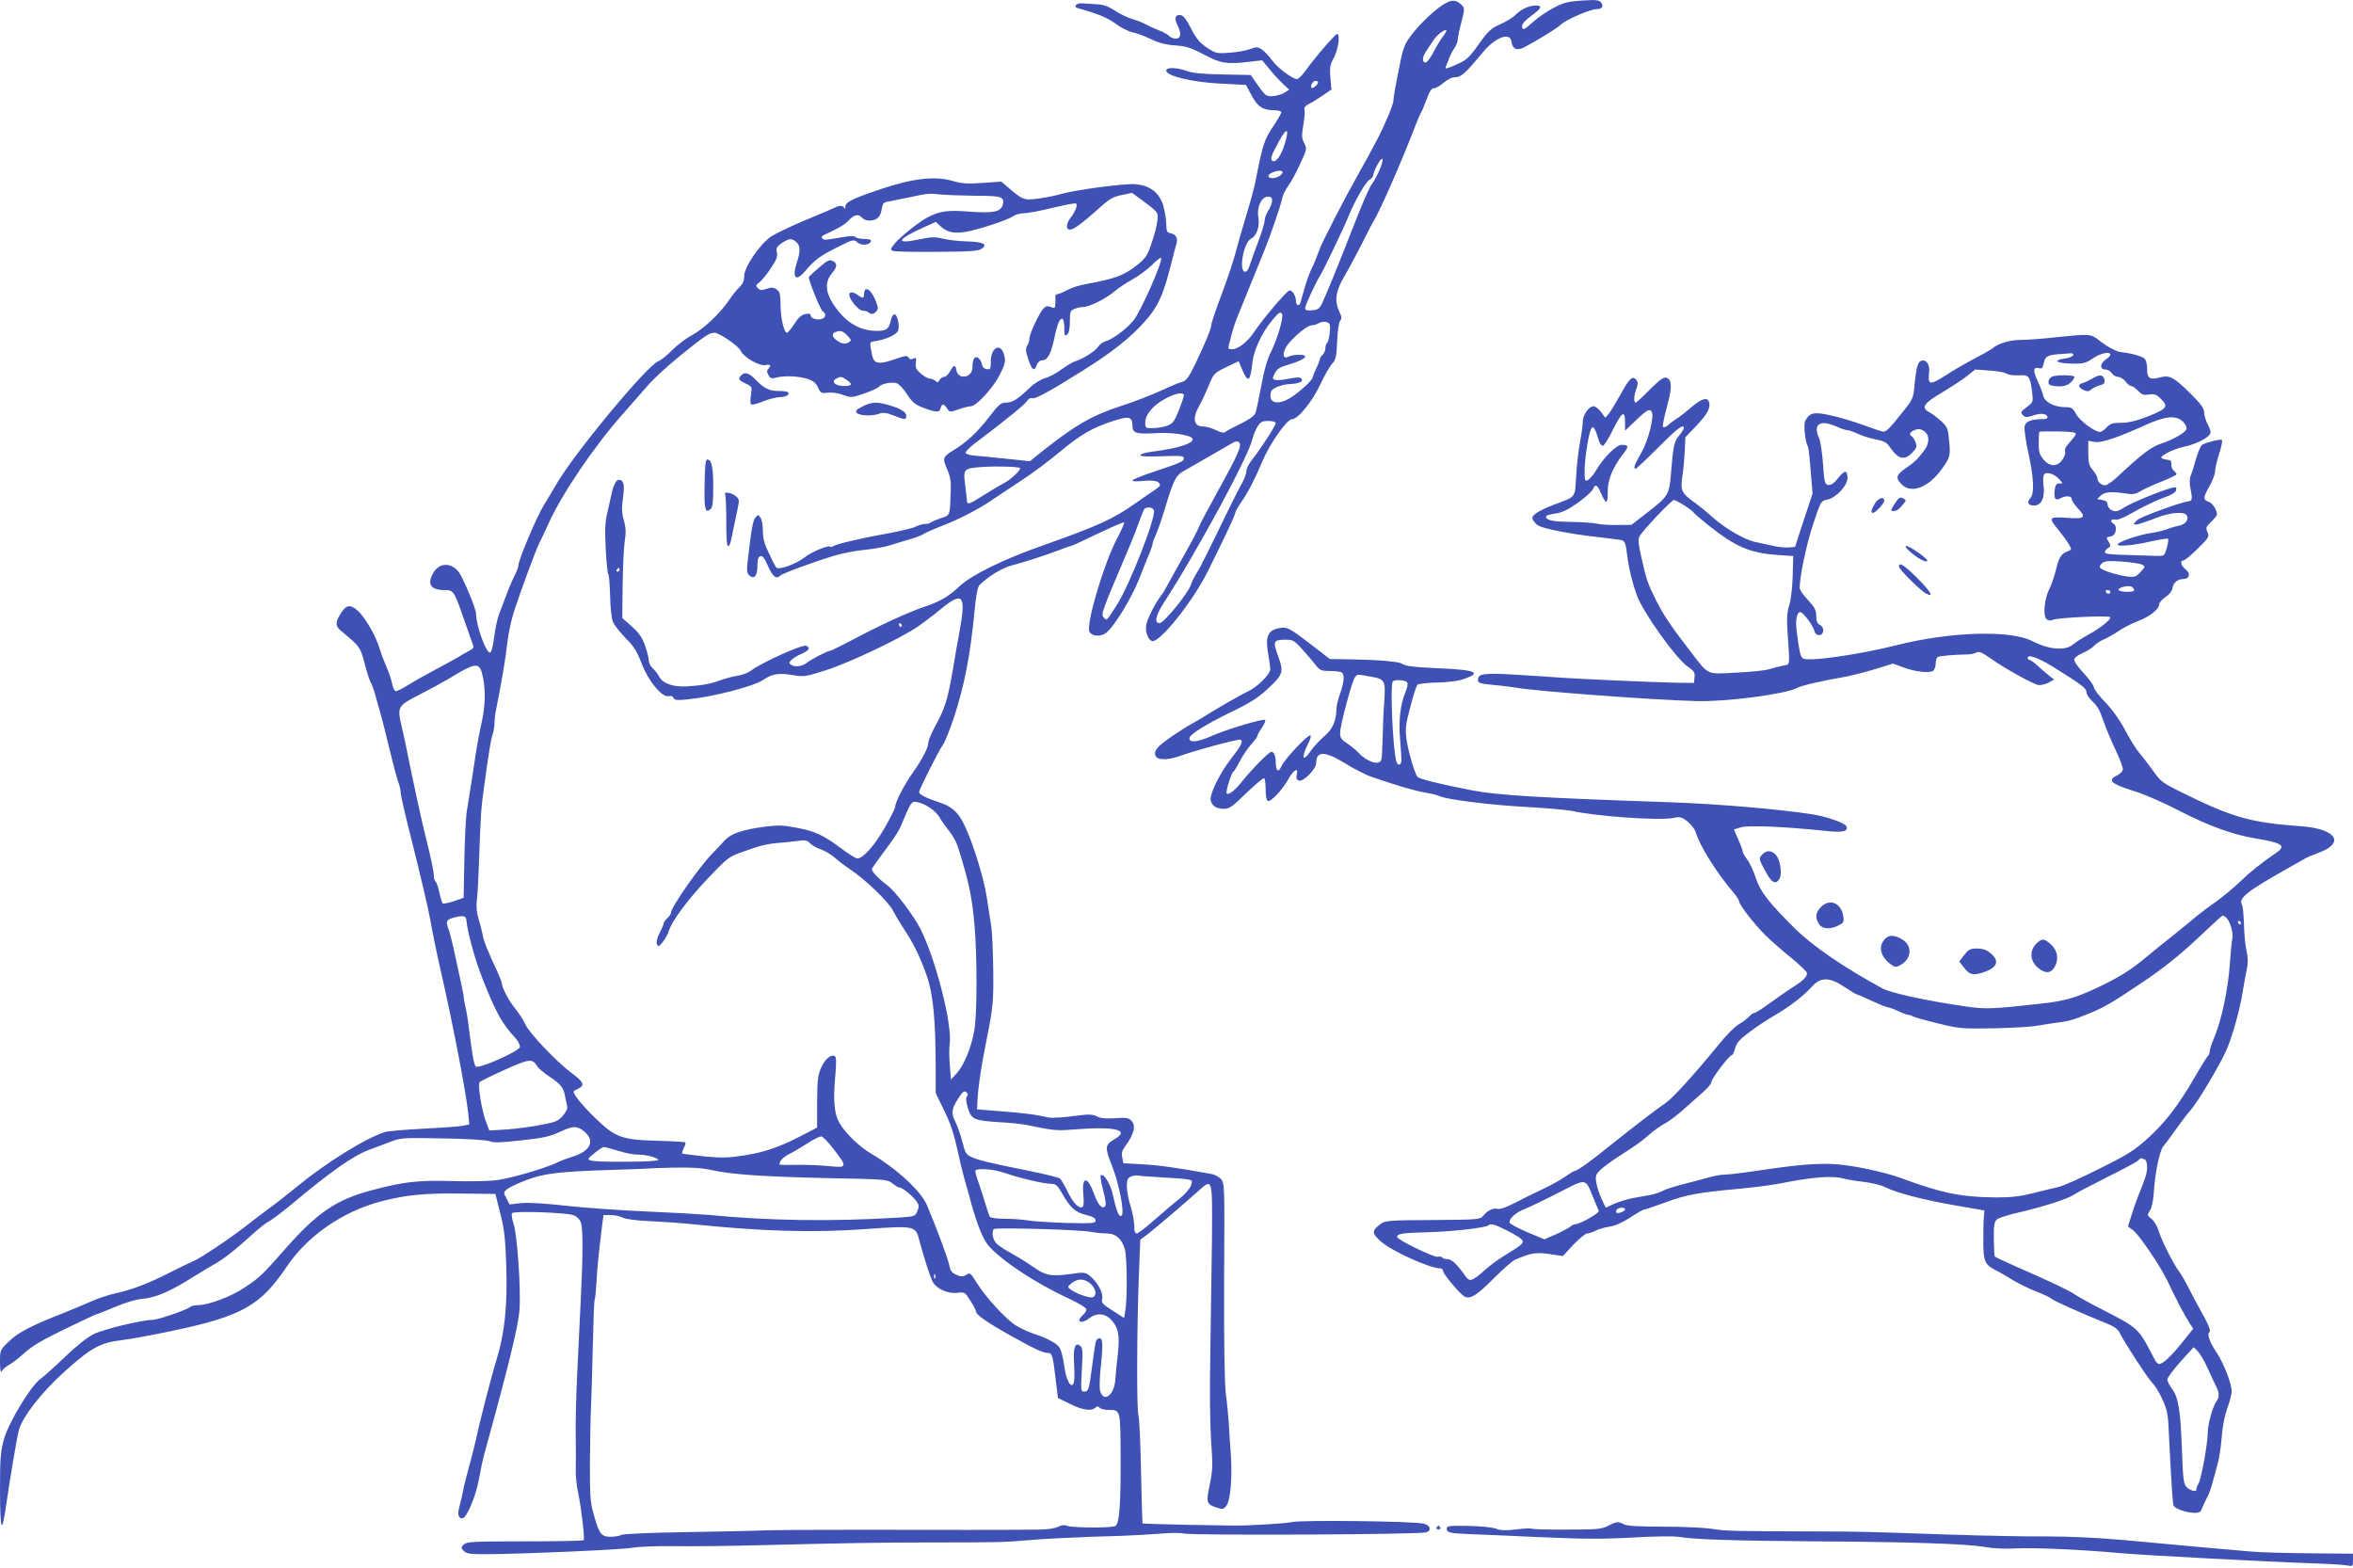 <?xml version="1.0" standalone="no"?>
<!DOCTYPE svg PUBLIC "-//W3C//DTD SVG 20010904//EN"
 "http://www.w3.org/TR/2001/REC-SVG-20010904/DTD/svg10.dtd">
<svg version="1.0" xmlns="http://www.w3.org/2000/svg"
 width="1280pt" height="853pt" viewBox="0 0 1280 853"
 preserveAspectRatio="xMidYMid meet">
<g transform="translate(0,853) scale(0.1,-0.1)"
fill="#3f51b5" stroke="none">
<path d="M7824 8486 c-64 -48 -152 -143 -176 -191 -9 -16 -21 -55 -27 -85 -27
-132 -41 -210 -41 -227 0 -22 -48 -136 -89 -213 -35 -67 -71 -133 -98 -180
-82 -146 -198 -371 -215 -417 -11 -31 -29 -77 -42 -102 -12 -25 -31 -75 -40
-111 -10 -36 -20 -71 -22 -77 -6 -21 -24 -15 -24 8 0 28 -18 59 -35 59 -14 0
-144 -153 -197 -232 -33 -49 -84 -88 -116 -88 -21 0 -23 3 -17 23 3 12 11 40
16 62 5 22 22 72 38 110 16 39 47 115 69 170 22 55 52 129 67 165 35 85 91
249 100 291 4 19 18 48 31 65 13 16 42 69 64 117 40 85 40 87 25 118 -14 27
-15 40 -5 100 7 38 9 76 6 84 -3 10 6 21 27 31 18 9 52 30 76 47 l44 30 -6 65
c-4 55 -2 71 18 106 25 45 37 131 19 131 -11 0 -122 -129 -177 -206 -16 -21
-34 -39 -41 -39 -25 0 -106 60 -136 102 -17 23 -42 50 -56 59 -23 15 -29 15
-67 1 -23 -8 -73 -17 -112 -19 -67 -5 -72 -3 -120 28 -39 27 -58 49 -86 104
-25 50 -42 71 -57 73 -29 4 -36 -18 -17 -54 23 -45 20 -74 -9 -74 -13 0 -29 7
-36 14 -6 8 -33 23 -58 32 -26 10 -56 24 -68 31 -11 7 -43 20 -70 28 -28 8
-72 29 -99 47 -37 24 -62 33 -100 35 -27 2 -63 4 -79 5 -29 3 -50 -19 -24 -26
106 -29 162 -52 207 -85 28 -21 69 -42 89 -46 20 -3 65 -20 99 -36 44 -22 83
-32 135 -36 61 -4 87 -13 158 -50 92 -49 125 -54 255 -38 l61 7 38 -46 c20
-25 53 -61 73 -80 l36 -34 -25 -16 c-14 -9 -42 -17 -63 -19 -36 -2 -41 1 -80
56 l-41 59 -155 3 c-108 2 -166 8 -194 19 -45 17 -101 21 -109 7 -19 -30 130
-68 296 -76 l136 -7 31 -58 c33 -62 62 -80 127 -80 19 0 34 -5 34 -11 0 -6
-20 -41 -45 -78 -49 -74 -56 -97 -95 -296 -6 -33 -29 -116 -50 -185 -21 -69
-46 -156 -56 -195 -9 -38 -43 -141 -75 -227 -33 -86 -59 -164 -59 -173 0 -21
-37 -111 -92 -223 -31 -64 -45 -83 -66 -89 -14 -3 -67 -25 -116 -48 -50 -23
-148 -61 -219 -84 -157 -51 -250 -105 -426 -245 l-68 -55 -134 14 c-74 8 -152
15 -173 17 -22 2 -41 8 -43 14 -2 7 22 31 54 55 167 126 269 209 280 228 8 12
19 18 28 15 16 -7 101 40 288 158 151 95 243 169 322 256 77 86 105 148 155
352 4 19 13 49 18 67 12 36 0 59 -33 65 -17 3 -20 12 -21 54 -1 27 -9 73 -18
102 -23 67 -72 103 -149 110 -59 5 -328 -31 -403 -53 -27 -8 -82 -19 -123 -25
-80 -11 -87 -9 -170 63 l-34 29 -101 -7 c-81 -6 -113 -4 -161 10 -95 28 -211
16 -376 -38 -171 -57 -209 -75 -210 -101 0 -12 -3 -15 -6 -8 -6 14 -26 16 -51
3 -9 -5 -80 -35 -157 -67 -77 -32 -161 -72 -188 -89 -61 -39 -149 -168 -149
-219 0 -24 -8 -41 -25 -58 -14 -13 -39 -43 -55 -68 -51 -75 -140 -159 -203
-193 -33 -17 -82 -55 -110 -83 -27 -28 -60 -54 -72 -58 -59 -19 -464 -507
-560 -676 -14 -25 -44 -74 -65 -109 -40 -65 -138 -298 -138 -327 0 -8 -9 -33
-20 -54 -18 -35 -38 -84 -86 -214 -9 -22 -20 -77 -26 -123 -7 -53 -15 -83 -23
-83 -22 0 -75 148 -75 210 0 30 -75 207 -98 233 -43 48 -101 45 -133 -6 -38
-64 -18 -97 60 -97 49 0 52 -5 109 -171 22 -63 43 -121 46 -130 5 -10 -2 -20
-21 -29 -15 -8 -44 -24 -63 -36 -19 -11 -73 -41 -120 -66 -47 -25 -112 -61
-144 -81 -33 -21 -66 -37 -72 -37 -7 0 -16 17 -20 38 -4 20 -17 61 -30 91 -13
29 -31 76 -39 103 -21 71 -79 170 -120 207 -42 36 -63 31 -95 -22 -26 -42 -25
-64 3 -87 110 -92 106 -85 137 -203 10 -37 22 -73 27 -80 5 -6 17 -41 27 -77
10 -36 24 -85 31 -110 7 -25 27 -106 45 -180 18 -74 38 -152 46 -173 8 -20 14
-49 14 -62 0 -14 32 -150 71 -303 38 -152 79 -326 90 -387 10 -60 34 -177 53
-260 68 -295 142 -681 153 -791 l6 -61 -34 -7 c-19 -4 -115 -11 -214 -16 -99
-5 -193 -13 -210 -18 -104 -32 -321 -167 -478 -296 -55 -44 -122 -98 -151
-118 -28 -20 -82 -62 -121 -92 -86 -68 -259 -184 -294 -197 -14 -6 -71 -33
-126 -61 -117 -60 -204 -93 -297 -114 -38 -8 -98 -28 -135 -45 -38 -17 -106
-45 -153 -64 -167 -65 -244 -105 -292 -153 -48 -46 -48 -47 -48 -112 1 -49 3
-61 11 -47 5 9 23 24 38 32 16 8 53 37 84 65 41 37 98 71 220 130 91 44 168
80 171 80 4 0 48 18 99 39 60 26 115 42 157 46 70 7 149 41 275 121 39 24 88
54 110 66 46 24 123 85 210 165 33 30 73 62 90 70 16 9 67 47 112 84 220 185
347 274 431 304 26 10 76 28 111 42 63 24 70 24 290 20 135 -2 237 -9 254 -15
21 -9 59 -8 160 3 140 15 166 21 237 54 59 27 82 26 119 -5 61 -51 32 -108
-69 -138 -26 -8 -56 -19 -66 -24 -55 -30 -243 -87 -335 -101 -36 -6 -144 -9
-245 -6 -195 5 -264 -3 -442 -50 -193 -51 -296 -121 -472 -321 -124 -141 -139
-155 -222 -210 -72 -48 -195 -94 -251 -94 -18 0 -38 -5 -43 -10 -15 -15 -175
-70 -204 -70 -56 0 -267 -51 -319 -77 -35 -17 -93 -63 -156 -123 -55 -53 -116
-108 -136 -122 -53 -40 -172 -236 -198 -329 -18 -66 -21 -101 -21 -280 1 -222
10 -241 34 -73 22 149 56 353 68 402 18 72 125 210 253 324 143 128 191 154
310 168 50 6 173 29 276 51 374 79 476 136 617 346 114 170 306 303 517 358
136 35 235 45 440 42 l180 -2 26 -104 c22 -85 28 -136 33 -285 7 -219 -8 -368
-54 -516 -25 -80 -97 -359 -107 -415 -3 -16 -19 -79 -35 -140 -17 -60 -34
-128 -38 -150 -4 -22 -12 -60 -19 -84 -14 -48 -9 -71 14 -71 23 0 75 123 91
217 8 45 21 106 29 135 134 486 185 695 191 784 8 113 -12 403 -32 466 -9 26
-12 52 -9 58 9 14 296 4 336 -11 15 -6 31 -21 37 -34 14 -29 14 -169 2 -410
-5 -104 -14 -291 -20 -415 -6 -124 -10 -281 -8 -350 1 -69 1 -150 0 -180 -1
-30 5 -84 13 -120 18 -87 37 -251 30 -259 -4 -3 -148 -6 -320 -6 -286 0 -316
-2 -332 -17 -16 -17 -16 -19 0 -35 14 -15 35 -18 115 -18 198 1 759 25 807 36
28 5 127 9 220 8 94 -2 305 1 470 5 459 12 669 15 915 15 362 0 419 1 525 11
98 9 296 19 525 25 63 2 159 8 212 12 53 5 109 5 124 1 45 -12 1284 -6 1322 6
31 10 24 38 -12 47 -50 14 -668 21 -717 9 -34 -8 -250 -21 -324 -19 -5 0 -117
2 -249 4 -131 3 -240 6 -241 7 -1 2 -5 129 -8 283 -3 154 -9 291 -14 305 -10
30 -9 464 2 750 l8 206 43 32 c43 34 195 163 273 233 78 70 76 74 74 -256 -2
-160 -6 -438 -9 -620 -4 -199 -2 -390 4 -481 10 -134 9 -161 -7 -240 -21 -99
-18 -107 37 -125 32 -11 37 -10 53 9 22 28 33 150 25 274 -4 51 -9 127 -11
169 -3 42 -10 119 -17 170 -7 63 -10 266 -9 619 3 517 3 525 -18 547 -11 11
-33 23 -48 26 -194 35 -285 48 -375 53 l-107 6 -6 30 c-5 22 -2 37 12 57 53
71 65 118 36 146 -14 14 -30 16 -87 12 -51 -3 -79 -1 -99 10 -23 11 -43 12
-100 5 -40 -6 -84 -10 -99 -11 -16 0 -36 -1 -45 -2 -10 0 -38 5 -63 11 -25 6
-112 17 -195 23 l-150 12 3 60 c4 68 19 170 51 330 33 164 36 200 34 370 -1
99 -6 209 -12 245 -6 36 -17 108 -25 160 -16 99 -74 286 -119 380 -34 72 -69
103 -137 125 -71 23 -110 43 -110 56 0 15 105 222 129 257 11 15 39 83 61 151
56 171 89 340 111 574 8 88 17 133 27 144 47 47 124 94 176 107 74 20 174 52
253 82 34 13 65 24 69 24 5 0 70 30 146 67 76 36 140 64 143 61 3 -3 -15 -43
-39 -89 -73 -139 -171 -472 -149 -507 14 -23 57 -27 87 -7 43 29 141 189 186
303 22 59 48 122 56 140 7 18 14 38 14 44 0 7 9 30 19 52 10 23 33 88 50 146
44 146 57 172 96 195 19 11 78 45 132 76 54 31 112 64 130 75 25 15 35 16 44
7 16 -16 -8 -70 -120 -272 -49 -89 -93 -171 -97 -183 -4 -13 -38 -79 -77 -148
-39 -69 -81 -145 -94 -169 -13 -25 -29 -52 -36 -60 -25 -29 -75 -125 -81 -157
-8 -36 7 -82 30 -91 39 -15 222 213 306 382 91 183 148 305 148 316 0 6 14 31
32 57 39 57 68 112 115 222 42 99 134 230 162 230 32 0 110 96 153 188 22 48
51 98 64 113 21 22 24 36 28 122 2 57 9 103 16 112 10 12 9 22 -4 49 -28 60
-21 112 29 196 24 41 66 120 94 175 27 55 56 111 65 125 38 64 153 327 223
510 13 35 28 69 32 75 4 5 18 38 31 73 16 45 27 62 41 62 10 0 34 14 52 30 22
19 46 30 64 30 31 0 55 21 148 134 69 83 150 114 157 60 5 -41 30 -52 70 -31
76 40 178 103 200 124 29 27 158 83 192 83 31 0 42 16 25 37 -11 13 -29 15
-103 10 -76 -5 -100 -11 -155 -40 -36 -19 -86 -53 -111 -76 -50 -46 -60 -49
-60 -22 0 11 20 34 50 55 55 40 63 56 26 56 -37 0 -78 -18 -111 -50 -16 -16
-55 -40 -86 -53 -49 -22 -64 -36 -115 -108 -53 -74 -65 -85 -123 -111 -53 -23
-62 -25 -56 -11 4 10 13 32 19 48 6 17 19 41 29 55 9 13 17 34 17 45 0 11 9
54 20 95 18 71 18 76 2 92 -36 36 -64 32 -128 -16z m23 -158 c-14 -18 -37 -57
-51 -85 -15 -29 -33 -53 -41 -53 -20 0 -19 29 3 61 9 14 27 41 39 59 20 31 63
63 71 55 2 -2 -7 -19 -21 -37z m-677 -247 c0 -11 -29 -35 -35 -29 -10 9 7 38
21 38 8 0 14 -4 14 -9z m-181 -333 c-20 -68 -52 -109 -70 -91 -8 8 -3 26 17
64 58 116 84 129 53 27z m514 -146 c-14 -31 -32 -64 -39 -72 -14 -16 -55 -111
-109 -250 -74 -190 -136 -342 -163 -400 -14 -30 -23 -35 -54 -38 -29 -2 -38 0
-38 12 0 15 58 141 81 176 17 26 130 262 155 324 34 84 92 185 115 199 10 6
19 16 19 22 1 23 40 96 49 91 6 -4 -1 -31 -16 -64z m-539 -27 c-24 -18 -64
-19 -64 -2 0 16 61 36 74 25 6 -5 2 -14 -10 -23z m-1657 -110 c142 0 158 -5
148 -48 -10 -40 -51 -48 -185 -38 -116 9 -158 3 -225 -32 -43 -22 -151 -108
-177 -141 -24 -30 -26 -35 -10 -41 9 -4 116 -6 237 -5 180 1 224 4 244 16 37
25 11 38 -81 41 -44 1 -103 8 -130 15 -42 10 -62 10 -131 -5 -131 -27 -118 1
32 68 l62 28 22 -21 c38 -36 75 -44 142 -33 73 13 226 64 257 85 12 9 38 16
58 16 19 0 89 13 155 29 66 16 123 27 128 24 11 -7 -2 -43 -31 -80 -24 -33
-24 -64 0 -62 19 0 68 37 150 110 62 57 81 68 130 78 l56 12 49 -36 c97 -72
95 -69 88 -122 -3 -27 -18 -81 -32 -120 -21 -63 -32 -79 -76 -114 -72 -57
-116 -74 -277 -104 -36 -6 -83 -21 -105 -33 -22 -12 -46 -22 -53 -22 -7 0 -12
-6 -11 -12 1 -7 1 -25 0 -40 -1 -25 -3 -27 -25 -18 -19 7 -28 5 -41 -10 -23
-25 -75 -137 -75 -161 0 -11 -5 -28 -12 -39 -10 -16 -9 -30 6 -75 21 -61 32
-68 46 -30 6 15 17 25 30 25 28 0 47 35 65 118 17 82 31 115 46 107 5 -4 9
-27 9 -52 0 -39 2 -44 15 -33 10 8 15 31 15 71 0 55 2 60 26 69 14 6 35 10 47
10 32 0 125 46 167 83 21 18 66 48 100 67 35 19 83 55 107 79 24 24 46 41 49
38 13 -12 -109 -289 -149 -339 -37 -46 -115 -105 -152 -114 -14 -4 -33 -17
-41 -30 -16 -24 -81 -66 -124 -79 -14 -4 -47 -24 -75 -44 -27 -21 -69 -43 -92
-49 -23 -7 -59 -29 -80 -50 -64 -62 -95 -82 -129 -82 -29 0 -40 -9 -93 -78
-60 -79 -124 -139 -192 -180 -61 -37 -63 -44 -37 -104 18 -41 22 -68 20 -118
-5 -140 -2 -132 -54 -149 -26 -9 -50 -19 -54 -23 -4 -5 -18 -8 -31 -8 -13 0
-37 -7 -52 -15 -16 -8 -78 -23 -137 -34 -157 -28 -296 -61 -309 -71 -7 -6 -15
-7 -18 -4 -10 10 -100 -27 -140 -58 -49 -38 -142 -71 -155 -55 -5 7 -23 42
-40 79 -24 49 -32 81 -32 120 0 30 -6 62 -13 72 -12 17 -14 17 -27 1 -14 -16
-22 -58 -40 -214 -9 -71 -8 -87 4 -99 27 -27 46 -7 46 47 0 35 4 51 16 55 12
5 22 -9 42 -54 26 -58 45 -73 67 -51 12 12 181 74 289 107 43 13 119 28 170
33 50 5 111 16 136 24 25 8 72 23 105 32 33 9 70 23 83 32 13 8 53 25 88 39
86 32 196 88 264 133 30 21 107 71 170 113 63 41 161 114 218 162 110 92 176
130 288 166 86 28 104 23 104 -24 0 -43 19 -49 135 -42 84 5 186 -11 192 -31
9 -25 -81 -53 -226 -71 -30 -4 -56 -12 -58 -18 -2 -7 35 -9 117 -6 101 4 120
2 120 -10 0 -18 -13 -24 -162 -74 -65 -21 -118 -43 -118 -48 0 -5 27 -6 61 -2
59 6 89 -3 89 -24 0 -5 -15 -17 -32 -28 -18 -12 -64 -43 -103 -71 -118 -84
-204 -123 -510 -231 -207 -73 -378 -157 -444 -218 -58 -55 -108 -85 -190 -112
-85 -28 -257 -107 -394 -181 -61 -32 -115 -59 -121 -59 -13 0 -104 -47 -126
-65 -23 -19 -61 -25 -82 -14 -16 9 -17 13 -6 26 7 9 32 25 56 35 44 20 53 34
27 45 -22 8 -248 -94 -302 -137 -14 -10 -45 -22 -71 -26 -26 -4 -67 -15 -92
-24 -52 -20 -101 -29 -185 -34 -73 -4 -130 16 -149 53 -8 14 -23 35 -35 45
-12 11 -21 29 -21 40 0 12 -9 49 -20 81 -16 47 -32 70 -73 107 l-52 46 2 174
c1 95 6 203 11 240 8 52 7 77 -4 117 -12 40 -13 65 -5 123 10 73 4 98 -24 98
-13 0 -31 -36 -39 -80 -3 -14 -12 -56 -21 -94 -14 -56 -15 -95 -10 -203 4 -73
10 -135 14 -137 4 -3 8 -55 10 -117 1 -65 8 -126 16 -143 7 -17 38 -56 68 -87
45 -45 62 -72 88 -140 37 -96 112 -186 148 -176 12 3 22 -1 25 -10 5 -12 19
-13 73 -8 139 13 363 71 416 107 45 32 84 38 156 26 64 -11 70 -10 184 26 131
42 409 174 502 239 33 23 93 68 132 101 111 89 128 66 94 -122 -12 -64 -29
-160 -37 -212 -27 -158 -43 -211 -89 -296 -25 -45 -45 -92 -45 -103 0 -29 -33
-92 -87 -168 -45 -64 -93 -157 -93 -181 0 -8 -25 -58 -56 -113 -55 -97 -119
-169 -150 -169 -8 0 -48 24 -87 54 -98 73 -142 94 -243 113 -72 14 -99 15
-172 6 -123 -16 -186 -38 -219 -74 -15 -17 -44 -48 -64 -68 -71 -70 -229 -297
-229 -326 0 -7 -9 -20 -20 -30 -11 -10 -20 -23 -20 -29 0 -6 -10 -29 -22 -52
-13 -25 -19 -48 -14 -60 6 -16 9 -15 31 11 14 17 28 44 33 60 16 53 99 166
212 286 106 111 114 118 187 144 91 34 142 46 203 50 25 2 68 6 96 10 44 6 54
5 70 -12 10 -11 36 -26 58 -33 21 -7 55 -27 75 -44 20 -18 58 -47 85 -65 82
-54 206 -173 234 -225 28 -51 31 -56 73 -121 43 -66 80 -145 111 -235 34 -97
47 -235 48 -486 l0 -150 46 -95 c33 -66 53 -127 70 -204 13 -60 30 -132 38
-160 8 -27 20 -70 27 -95 35 -136 72 -234 102 -271 66 -81 256 -208 441 -293
55 -26 96 -51 96 -59 0 -8 -9 -22 -20 -32 -41 -37 -7 -50 37 -15 37 29 84 26
116 -8 41 -43 49 -83 38 -187 -6 -49 -12 -114 -14 -143 -7 -86 -66 -125 -83
-55 -4 15 -2 81 6 146 12 117 8 149 -19 133 -11 -7 -12 -12 -31 -156 -16 -120
-19 -130 -42 -130 -19 0 -19 5 -13 118 6 98 5 120 -8 130 -29 24 -40 -10 -34
-101 3 -45 2 -90 -2 -100 -14 -36 -42 15 -52 94 -5 40 -16 83 -24 96 -17 26
-65 52 -140 77 -27 9 -71 28 -96 44 -54 32 -165 152 -216 234 -33 54 -36 56
-57 43 -18 -11 -26 -12 -53 0 -25 11 -33 21 -39 52 -6 34 -76 220 -122 328
-33 77 -166 199 -303 279 -62 36 -140 111 -172 166 -30 52 -36 125 -22 271 5
61 4 88 -3 93 -21 13 -54 -15 -75 -62 -18 -41 -21 -66 -22 -187 l0 -139 -75
-39 c-123 -65 -210 -95 -319 -112 -88 -14 -121 -15 -219 -6 -64 7 -118 14
-121 16 -2 3 2 16 9 30 7 14 11 27 8 30 -3 3 -68 7 -144 9 -202 5 -236 17
-347 125 -77 75 -126 137 -115 146 2 1 13 8 26 14 34 18 27 35 -35 81 -85 63
-233 219 -255 267 -10 23 -35 61 -54 85 -34 39 -74 116 -74 139 0 6 -11 34
-24 62 -53 114 -76 169 -81 205 -4 20 -14 59 -22 85 -10 33 -13 66 -9 100 4
29 9 124 12 212 8 245 11 291 28 410 28 202 36 250 46 279 5 16 10 44 10 62 0
18 4 54 10 81 27 132 53 286 60 358 5 44 20 118 35 165 36 112 123 348 141
380 7 14 29 59 47 100 73 163 250 424 407 600 41 47 102 116 134 153 32 38
114 112 181 166 130 105 154 121 181 121 26 0 132 -72 143 -98 16 -35 100 -84
134 -78 28 6 35 -2 16 -21 -8 -8 -8 -17 1 -33 10 -19 17 -21 43 -14 45 12 125
8 172 -8 29 -9 44 -22 55 -46 14 -31 18 -33 53 -28 23 2 57 -2 83 -12 43 -16
47 -16 114 7 39 13 75 30 81 37 14 17 71 28 97 19 12 -3 37 -30 56 -60 30 -45
45 -57 91 -74 69 -26 86 -26 92 -1 7 26 17 25 35 -2 14 -21 15 -21 63 -5 27
10 57 17 66 17 30 0 122 100 158 172 29 58 32 71 24 105 -17 71 -73 46 -73
-33 0 -41 -2 -45 -22 -42 -15 2 -24 11 -26 25 -2 12 -10 27 -18 34 -20 17 -34
-3 -34 -49 0 -59 -80 -71 -88 -13 -5 29 -14 26 -34 -9 -9 -17 -24 -30 -32 -30
-8 0 -19 -8 -25 -17 -8 -15 -12 -16 -22 -5 -7 6 -21 12 -30 12 -10 0 -32 12
-49 27 -26 22 -31 32 -28 59 3 28 2 31 -14 23 -12 -6 -19 -5 -25 6 -7 12 -19
11 -81 -11 -80 -28 -108 -23 -117 21 -16 80 -18 74 22 80 58 10 112 36 119 57
9 29 -5 88 -20 88 -8 0 -16 -14 -20 -32 -9 -47 -23 -58 -75 -58 -98 0 -176 49
-241 150 -40 62 -42 117 -7 160 32 38 34 56 7 70 -18 9 -29 4 -75 -36 -30 -25
-55 -49 -55 -53 0 -22 64 -177 75 -184 21 -12 18 -35 -5 -42 -26 -8 -60 3 -60
19 0 10 -9 12 -30 7 -21 -4 -38 -20 -59 -53 -17 -27 -35 -48 -40 -48 -16 0
-35 80 -35 154 -1 58 -4 71 -22 82 -16 11 -27 12 -53 3 -27 -9 -36 -9 -48 3
-13 14 -12 17 10 34 13 11 41 45 61 76 30 44 37 63 32 85 -5 24 -1 31 27 51
40 26 54 27 79 5 22 -20 23 -50 2 -114 -26 -80 -5 -103 43 -47 55 64 82 85
174 131 91 46 94 46 114 28 22 -19 65 -15 73 7 2 8 -9 12 -35 12 -22 0 -44 5
-49 10 -8 8 -30 7 -75 -1 -35 -6 -73 -12 -84 -13 -24 -1 -34 16 -14 25 77 35
117 58 138 82 27 30 52 35 71 12 7 -8 23 -15 37 -15 42 0 62 18 69 60 6 36 10
40 43 45 20 4 65 13 101 20 105 23 112 24 175 17 33 -3 119 -6 192 -7z m1613
-27 c0 -13 -9 -36 -20 -53 -11 -16 -20 -40 -20 -53 0 -12 -15 -62 -33 -110
-18 -48 -39 -106 -47 -130 -9 -30 -18 -42 -29 -40 -34 8 -4 163 35 180 30 14
48 67 39 118 -9 53 18 110 51 110 18 0 24 -5 24 -22z m54 -616 c10 -16 -24
-132 -57 -200 -24 -48 -40 -103 -56 -192 -13 -69 -27 -135 -32 -148 -5 -14
-35 -35 -80 -57 -39 -19 -77 -39 -84 -45 -8 -6 -24 -3 -50 10 -22 11 -54 20
-71 20 -51 0 -59 45 -20 113 13 23 36 72 51 109 27 66 30 69 96 101 l67 32 20
-47 c32 -75 44 -65 56 47 8 62 51 155 102 217 39 48 49 55 58 40z m259 -56 c7
-18 -4 -95 -14 -102 -5 -3 -9 -16 -9 -28 0 -13 -7 -29 -15 -36 -8 -7 -15 -18
-15 -24 -1 -6 -9 -29 -20 -51 -11 -22 -19 -44 -20 -49 0 -14 -70 -78 -117
-108 -73 -47 -128 -30 -108 32 6 19 56 39 105 41 45 2 70 13 61 27 -7 11 -19
11 -69 2 -34 -7 -68 -10 -77 -6 -14 5 -14 8 0 36 12 23 27 33 73 46 94 28 122
54 56 54 -19 0 -44 -5 -55 -10 -27 -15 -35 10 -15 48 21 41 114 122 140 122
11 0 28 5 36 10 22 14 57 12 63 -4z m-2623 -62 c21 -21 22 -27 10 -34 -21 -14
-37 -12 -65 6 -38 25 -31 51 16 53 8 1 26 -10 39 -25z m-5 -240 c35 -23 31
-34 -14 -34 -46 0 -72 23 -44 39 24 14 30 14 58 -5z m1835 -86 c0 -7 -13 -44
-28 -82 -24 -60 -33 -71 -63 -82 -19 -7 -53 -13 -76 -13 -42 -1 -43 0 -43 32
0 22 11 44 33 70 50 58 177 112 177 75z m500 -149 c0 -14 -83 -142 -126 -196
-19 -23 -34 -52 -34 -66 0 -13 -11 -44 -25 -68 -23 -40 -71 -138 -188 -379
-23 -47 -50 -97 -60 -112 -10 -15 -23 -42 -29 -60 -16 -47 -147 -208 -170
-208 -30 0 -22 41 23 111 182 280 465 804 483 894 4 17 15 45 26 63 17 27 25
32 60 32 22 0 40 -5 40 -11z m-1391 -245 c8 -8 -54 -66 -84 -80 -16 -8 -65
-37 -108 -64 -86 -55 -97 -58 -97 -32 -1 9 -5 48 -10 87 -11 85 -8 88 100 95
74 5 191 1 199 -6z m728 -230 c13 -36 -132 -407 -202 -516 -58 -90 -53 -85
-71 -67 -16 17 -13 26 133 369 25 58 52 128 61 155 10 28 21 56 25 63 12 17
47 15 54 -4z m-2907 -324 c0 -5 -5 -10 -11 -10 -5 0 -7 5 -4 10 3 6 8 10 11
10 2 0 4 -4 4 -10z m1535 -300 c3 -5 1 -10 -4 -10 -6 0 -11 5 -11 10 0 6 2 10
4 10 3 0 8 -4 11 -10z m-2286 -252 c23 -74 24 -172 3 -269 -12 -52 -28 -139
-36 -194 -19 -125 -34 -222 -47 -300 -5 -33 -11 -152 -13 -264 l-4 -205 -52
-18 c-29 -10 -56 -15 -61 -13 -4 3 -13 30 -19 60 -6 30 -16 57 -21 60 -5 4 -9
17 -9 31 0 24 -16 98 -45 214 -18 69 -71 315 -95 435 -10 50 -25 123 -35 163
-25 107 -22 113 95 172 55 28 130 69 167 91 128 79 156 85 172 37z m2442 -744
c20 -13 41 -35 48 -47 6 -12 27 -42 46 -67 42 -54 50 -72 80 -175 41 -142 53
-207 66 -345 15 -177 15 -489 -1 -576 -16 -92 -57 -191 -96 -233 l-31 -34 -6
77 c-4 43 -4 95 -1 115 16 102 -74 458 -158 626 -38 75 -135 203 -179 237 -53
40 -90 80 -86 92 3 6 35 52 72 101 38 49 74 105 82 123 60 145 61 145 95 138
18 -3 49 -18 69 -32z m-2524 -609 c6 -67 48 -220 89 -322 71 -180 105 -242
177 -319 16 -18 27 -40 25 -50 -4 -23 -225 -121 -240 -106 -10 10 -20 69 -38
215 -5 43 -14 95 -19 115 -5 20 -9 44 -9 52 -1 14 -10 56 -56 267 -9 39 -20
84 -26 98 -16 43 -12 52 28 63 50 14 67 10 69 -13z m386 -796 c6 -11 35 -35
62 -53 65 -43 81 -63 88 -106 4 -19 9 -44 12 -55 4 -13 -3 -31 -22 -53 -25
-30 -39 -36 -118 -51 -49 -10 -133 -21 -186 -25 l-97 -6 -15 39 c-26 64 -50
212 -38 224 7 7 69 37 138 68 134 60 149 62 176 18z m2337 -164 c-7 -8 -5 -28
5 -62 19 -63 33 -69 175 -78 58 -3 123 -10 145 -15 141 -29 165 -32 245 -25
238 19 324 -1 230 -54 -49 -28 -51 -44 -10 -145 37 -94 68 -252 52 -268 -14
-14 -28 20 -48 112 -13 61 -54 125 -67 104 -2 -5 4 -42 15 -83 13 -50 16 -77
9 -84 -16 -16 -37 8 -57 62 -37 104 -70 107 -61 5 4 -36 2 -66 -3 -69 -20 -12
-50 17 -81 80 -17 36 -37 69 -43 74 -6 5 -78 23 -161 40 -228 46 -277 58 -316
75 -33 14 -38 21 -53 82 -9 36 -26 84 -36 105 -27 52 -25 74 11 131 25 39 34
46 45 37 10 -8 11 -15 4 -24z m-723 -289 c73 -94 72 -100 -24 -90 -43 5 -122
8 -175 7 -54 -1 -98 0 -98 2 0 18 19 39 51 56 21 10 67 37 101 59 34 23 69 39
77 38 8 -2 39 -34 68 -72z m-1172 -7 c39 -12 85 -21 104 -20 42 1 111 -17 111
-29 0 -6 -75 -10 -190 -10 -183 0 -208 4 -177 30 41 34 63 49 72 50 6 0 42 -9
80 -21z m505 -104 c114 -25 283 -36 635 -44 312 -6 321 -7 349 -28 16 -13 33
-23 39 -23 16 0 76 -49 93 -76 14 -20 14 -29 4 -53 -11 -28 -13 -29 -108 -35
-361 -22 -702 -17 -1027 15 -49 4 -205 13 -345 19 -140 6 -336 20 -434 31
-116 13 -202 18 -242 14 l-62 -7 -17 33 c-17 32 -17 33 4 50 12 10 58 32 104
49 94 37 182 47 472 56 98 3 180 6 182 7 1 1 64 3 140 5 100 2 159 -1 213 -13z
m1596 -16 c81 -28 212 -59 251 -59 27 0 35 -7 63 -56 42 -74 71 -100 131 -114
35 -9 49 -17 49 -29 0 -16 -13 -17 -157 -14 -87 3 -182 9 -212 14 -30 5 -87 9
-127 9 -40 0 -76 5 -79 10 -4 6 -15 38 -25 73 -10 34 -27 87 -38 117 -11 30
-18 58 -16 62 10 15 102 8 160 -13z m854 -24 c63 -3 127 -8 142 -11 25 -5 26
-7 16 -35 -6 -16 -32 -46 -58 -67 -26 -20 -87 -72 -135 -114 -48 -43 -94 -78
-101 -78 -10 0 -14 13 -14 43 0 23 -9 71 -20 105 -11 35 -20 84 -20 108 0 37
4 46 23 54 12 5 29 7 37 5 8 -2 67 -6 130 -10z m-2932 -219 c16 -8 74 -16 147
-19 66 -3 167 -10 225 -16 389 -40 663 -48 953 -27 261 19 268 17 287 -58 25
-95 63 -213 76 -233 23 -37 84 -62 132 -56 40 5 41 4 71 -43 17 -26 31 -54 31
-60 0 -17 67 -63 199 -136 120 -67 165 -88 192 -88 22 0 26 -12 42 -145 l12
-100 65 -32 c68 -34 118 -41 138 -21 9 9 15 9 24 0 7 -7 28 -12 47 -12 67 0
66 6 67 -262 1 -257 -7 -356 -28 -369 -18 -12 -231 -11 -261 0 -17 7 -33 5
-52 -5 -16 -8 -59 -15 -104 -15 -102 -2 -543 -2 -991 -1 -201 0 -421 -1 -490
-3 -69 -3 -270 -7 -448 -10 -185 -3 -331 -9 -342 -15 -10 -6 -37 -10 -59 -10
-50 0 -61 15 -91 120 -19 66 -21 100 -21 275 1 110 3 250 6 310 3 61 7 215 10
344 3 128 7 237 10 241 3 5 7 48 10 97 4 79 9 130 31 311 l7 52 39 0 c21 0 51
-6 66 -14z m2545 -77 c26 -5 66 -9 88 -9 49 0 82 -30 98 -86 12 -42 14 -263 3
-331 l-7 -43 -62 40 c-57 36 -62 42 -57 67 6 32 -30 95 -72 126 -22 16 -32 17
-104 6 -101 -14 -134 -8 -201 40 -30 21 -81 53 -114 71 -33 18 -70 42 -82 53
-22 20 -31 66 -16 81 10 9 467 -3 526 -15z m-846 -251 c-3 -8 -6 -5 -6 6 -1
11 2 17 5 13 3 -3 4 -12 1 -19z m847 -33 c29 -27 34 -62 11 -72 -17 -6 -91 19
-121 42 -18 14 -18 15 6 35 34 27 72 25 104 -5z"/>
<path d="M4706 6953 c-3 -4 -6 -15 -6 -25 0 -22 -8 -22 -34 -3 -24 18 -46 19
-46 2 0 -27 51 -87 73 -87 13 0 28 -5 34 -11 19 -19 55 8 47 34 -19 66 -51
107 -68 90z"/>
<path d="M4032 6488 c-19 -19 -15 -26 24 -44 35 -17 36 -18 29 -61 -3 -23 -4
-47 0 -52 3 -5 32 1 65 15 33 13 75 24 94 24 33 0 55 14 42 27 -3 3 -25 6 -48
6 -52 -1 -82 14 -127 61 -36 38 -59 44 -79 24z"/>
<path d="M4692 6319 c-34 -17 -40 -24 -31 -35 13 -16 86 -19 123 -4 20 7 38 5
77 -10 62 -25 69 -25 69 -1 0 20 -37 42 -105 60 -58 16 -85 14 -133 -10z"/>
<path d="M3833 5896 c-3 -137 3 -160 32 -136 12 10 15 38 15 122 0 108 -9 148
-33 148 -9 0 -13 -37 -14 -134z"/>
<path d="M3945 5840 c3 -6 6 -71 6 -145 -1 -81 3 -135 9 -135 10 0 14 12 29
90 5 25 15 72 22 104 12 57 12 60 -10 78 -24 19 -67 25 -56 8z"/>
<path d="M11180 6695 c-69 -8 -153 -14 -188 -14 -61 -1 -121 -19 -152 -45 -8
-7 -53 -33 -100 -57 -47 -25 -118 -66 -159 -93 -82 -53 -95 -50 -87 16 5 43
-12 72 -40 66 -21 -4 -30 -35 -40 -140 -5 -61 -10 -72 -56 -130 -89 -111 -98
-120 -121 -115 -12 3 -60 20 -107 37 -47 17 -123 40 -170 50 -92 21 -116 16
-140 -30 -10 -19 0 -116 15 -140 3 -4 10 -64 15 -132 l10 -123 -48 -145 -47
-145 -33 -3 c-18 -2 -57 2 -85 8 -29 7 -72 16 -96 21 -59 12 -162 71 -232 133
-31 28 -78 66 -103 84 -69 49 -76 65 -64 142 6 36 11 98 13 138 l3 73 60 63
c60 62 80 101 68 131 -10 26 -41 16 -96 -31 -30 -26 -66 -54 -80 -62 -14 -9
-35 -24 -46 -35 -12 -10 -24 -14 -27 -9 -4 4 5 49 18 98 28 101 31 146 11 163
-20 17 -38 5 -111 -68 -33 -34 -63 -61 -67 -61 -12 0 -10 39 4 76 9 26 9 36
-1 48 -20 24 -38 8 -85 -79 -25 -45 -54 -93 -64 -105 l-19 -23 -23 31 c-13 18
-32 32 -41 32 -26 0 -59 -48 -59 -85 0 -18 -7 -68 -15 -111 -8 -43 -18 -127
-21 -185 -8 -121 3 -108 -122 -155 -35 -13 -77 -33 -93 -44 -24 -18 -27 -25
-19 -40 6 -11 20 -25 32 -31 30 -16 174 -44 298 -58 58 -7 119 -14 137 -17 34
-5 35 -7 48 -109 8 -57 26 -130 50 -195 33 -92 215 -346 277 -387 33 -22 39
-31 36 -57 l-3 -31 -95 1 c-118 2 -550 21 -648 29 -40 3 -145 10 -234 15 -169
10 -198 5 -198 -29 0 -16 11 -20 73 -26 39 -3 97 -10 127 -15 128 -22 758 -68
990 -74 165 -4 483 38 547 72 24 13 128 37 243 57 41 7 121 27 177 44 l101 31
49 -18 c65 -26 151 -36 169 -21 8 6 14 24 14 40 0 15 5 31 11 35 11 6 95 13
162 14 15 0 36 4 47 10 15 8 31 2 82 -34 71 -51 220 -133 253 -142 13 -3 38 2
56 11 l33 18 -29 23 c-17 13 -44 37 -62 54 -18 16 -37 30 -43 30 -5 0 -10 5
-10 11 0 22 61 0 144 -52 152 -95 176 -113 176 -135 0 -11 15 -34 33 -50 24
-21 41 -50 57 -99 13 -39 43 -111 67 -162 25 -51 43 -100 41 -110 -2 -10 -16
-24 -31 -31 -54 -26 -35 -45 81 -82 64 -19 169 -65 260 -112 156 -81 291 -129
411 -149 142 -23 168 -39 119 -74 -89 -61 -151 -111 -203 -162 -34 -32 -92
-81 -130 -108 -39 -27 -86 -63 -106 -79 -19 -17 -75 -62 -123 -101 -49 -38
-113 -91 -145 -117 -85 -72 -155 -116 -270 -170 -121 -57 -180 -74 -311 -88
-266 -30 -299 -31 -414 -14 -207 30 -399 72 -446 97 -208 113 -380 231 -475
325 -146 145 -190 202 -214 277 -12 37 -33 82 -47 100 -13 17 -24 37 -24 43 0
6 -11 36 -24 65 l-24 55 37 11 c37 13 245 4 460 -19 97 -10 126 -4 115 25 -7
18 -105 52 -184 65 -179 28 -519 57 -780 66 -709 24 -932 38 -1070 64 -171 33
-289 62 -299 74 -16 20 -51 140 -60 206 -7 56 -5 78 21 174 15 61 33 115 39
121 5 5 52 11 105 12 56 1 115 8 144 18 104 35 70 51 -125 59 -149 7 -191 12
-210 26 -15 11 -134 21 -270 23 l-121 2 -97 75 c-126 97 -136 102 -183 92 -57
-12 -71 -46 -56 -134 7 -38 12 -78 12 -89 0 -27 -73 -99 -123 -121 -31 -14
-176 -97 -248 -143 -9 -5 -32 -19 -50 -29 -68 -38 -165 -104 -187 -129 -17
-18 -22 -32 -17 -46 8 -26 61 -28 126 -6 97 35 323 95 336 91 18 -7 6 -31 -52
-106 -62 -80 -117 -194 -109 -225 8 -31 32 -45 75 -45 26 0 46 14 120 87 49
47 92 83 96 79 5 -4 8 -33 8 -63 0 -34 5 -58 12 -60 17 -6 77 58 110 116 30
54 58 70 47 26 -4 -18 -1 -27 11 -31 24 -10 95 62 95 96 0 66 47 65 158 -3 48
-30 110 -61 137 -71 139 -48 236 -77 295 -87 36 -6 72 -15 81 -20 35 -18 283
-49 474 -59 110 -6 220 -16 245 -21 122 -29 474 -54 550 -39 41 8 48 6 80 -19
19 -16 39 -41 44 -57 23 -77 115 -224 208 -332 15 -18 28 -38 28 -44 0 -19 87
-131 147 -189 32 -31 95 -86 141 -123 45 -37 82 -73 82 -80 0 -20 -22 -42 -80
-78 -30 -20 -86 -58 -125 -87 -38 -28 -75 -51 -81 -51 -6 0 -19 -9 -29 -20
-11 -12 -35 -30 -56 -42 -20 -11 -70 -61 -110 -111 -129 -158 -249 -291 -288
-317 -50 -34 -186 -138 -300 -230 -107 -87 -182 -140 -195 -140 -5 0 -29 -15
-55 -33 -25 -18 -80 -48 -121 -67 -41 -19 -108 -52 -148 -73 -46 -24 -82 -37
-95 -33 -24 6 -56 -9 -79 -38 -16 -20 -24 -21 -274 -23 -235 -1 -259 -3 -282
-20 -51 -38 -51 -51 -2 -95 58 -53 268 -148 325 -148 8 0 15 -6 15 -14 0 -16
92 -126 117 -139 29 -17 67 6 156 96 51 51 103 97 117 103 91 40 117 44 208
29 l54 -8 57 62 c32 33 66 61 75 61 9 0 30 7 46 15 16 9 50 18 75 22 29 4 69
21 112 49 36 24 71 44 77 44 6 0 58 18 116 39 114 42 171 53 410 75 85 8 189
22 230 31 148 30 266 40 318 26 26 -7 82 -16 124 -21 42 -5 95 -18 117 -30 61
-30 207 -68 381 -98 l155 -27 -3 -35 c-2 -19 -3 -80 -3 -134 0 -108 8 -126 69
-157 15 -7 56 -31 92 -53 36 -21 94 -50 130 -63 36 -14 72 -31 80 -38 14 -13
142 -70 301 -135 40 -16 61 -31 70 -51 25 -52 157 -254 179 -274 11 -10 35
-48 51 -83 24 -50 32 -81 35 -145 2 -45 8 -158 13 -252 5 -93 11 -177 15 -185
7 -18 72 -40 116 -40 24 0 33 6 40 28 6 15 18 40 27 57 9 16 22 52 29 80 8 27
20 74 28 104 9 29 18 94 22 145 4 57 16 115 30 155 13 35 24 76 24 92 0 42
-44 155 -83 213 -38 56 -53 101 -37 111 7 4 -5 36 -31 83 -24 43 -60 110 -81
151 -20 41 -44 81 -51 90 -26 30 -99 173 -113 222 -8 27 -25 57 -40 68 -24 19
-25 21 -9 45 10 14 18 53 21 93 6 108 32 234 52 257 10 12 41 53 68 91 27 39
63 86 80 105 39 44 156 240 193 322 33 73 75 222 91 323 6 39 16 93 22 121 8
38 7 65 -1 102 -7 27 -13 92 -14 143 -2 52 -6 100 -11 107 -22 35 29 75 254
201 41 23 82 46 90 51 8 6 41 19 73 31 146 53 96 130 -93 144 -277 20 -374 47
-649 183 -108 53 -117 60 -160 121 -25 35 -60 80 -77 100 -17 20 -50 74 -74
120 -28 53 -67 108 -107 150 -35 36 -63 73 -63 83 0 9 -25 44 -56 77 -36 39
-54 66 -50 76 3 9 25 24 48 34 24 10 51 28 61 39 10 11 33 26 50 33 18 7 53
27 80 45 26 18 73 42 104 54 65 24 118 65 118 91 0 10 16 28 35 41 21 14 36
34 38 48 4 30 28 50 59 50 32 0 41 28 16 49 -27 21 -37 51 -18 51 8 0 44 29
80 65 61 60 64 66 53 90 -10 23 -8 29 20 56 18 17 32 35 32 40 0 25 -23 61
-45 69 -32 12 -31 22 5 87 17 29 30 65 30 80 0 14 10 57 22 95 12 37 19 71 15
74 -7 7 -76 -10 -107 -25 -8 -5 -23 -39 -34 -77 -10 -38 -23 -79 -29 -91 -5
-12 -7 -38 -3 -60 14 -71 13 -78 -14 -81 -42 -6 -254 -83 -272 -100 -43 -38
-17 -35 105 12 79 30 154 35 164 10 10 -25 -11 -48 -48 -55 -19 -3 -47 -12
-64 -19 -16 -6 -55 -16 -87 -20 -66 -10 -178 -49 -178 -62 0 -13 87 -5 187 18
45 10 84 16 87 13 3 -3 0 -25 -7 -50 -13 -44 -13 -44 -57 -43 -25 1 -98 3
-162 5 -88 2 -118 6 -118 15 0 7 8 17 18 23 14 8 15 13 5 30 -17 27 -17 29 10
33 28 4 38 56 13 70 -21 12 -11 28 13 21 11 -3 51 14 99 42 44 25 113 59 153
74 51 18 75 32 77 45 3 15 -1 18 -20 13 -54 -13 -214 -78 -258 -105 -40 -25
-51 -28 -71 -18 -14 6 -24 20 -24 31 0 14 -8 21 -29 25 l-28 5 21 20 c23 20
58 22 138 10 33 -6 50 -3 75 12 18 11 70 35 116 53 45 18 82 36 82 40 0 4 -7
13 -15 20 -9 7 -14 22 -13 34 2 14 -3 22 -17 24 -48 8 -49 13 -10 36 22 13 64
29 93 35 58 12 121 41 141 65 10 12 8 22 -8 55 -12 22 -21 53 -21 68 0 22 -17
45 -72 100 -92 91 -116 104 -167 90 -56 -15 -71 -6 -71 46 0 28 -6 49 -15 57
-15 13 -78 30 -125 34 -28 3 -75 28 -127 69 -41 31 -46 31 -233 12z m98 -97
c-3 -7 -22 -15 -43 -18 -69 -9 -51 -26 30 -28 68 -1 79 1 119 28 43 29 96 40
96 20 0 -5 -11 -17 -25 -26 -32 -21 -34 -54 -2 -54 12 0 28 -9 35 -20 7 -11
22 -20 33 -20 12 0 30 -11 41 -25 11 -14 25 -25 32 -25 7 0 23 -12 37 -26 20
-21 30 -25 59 -20 28 4 40 1 62 -21 46 -44 38 -56 -64 -97 -68 -26 -108 -36
-149 -36 -46 0 -59 -4 -79 -25 -13 -14 -29 -25 -36 -25 -29 0 -110 61 -130 97
-18 34 -25 38 -60 38 -58 0 -112 28 -119 62 -3 15 -17 52 -31 81 -26 57 -24
77 8 69 15 -4 20 1 25 24 7 39 20 47 78 52 28 2 58 4 68 5 11 1 17 -3 15 -10z
m-359 -102 c8 -6 36 -9 62 -8 56 4 63 -4 73 -89 7 -55 7 -56 -29 -84 -33 -25
-35 -29 -21 -43 13 -13 21 -14 54 -3 43 15 73 12 80 -6 2 -9 -7 -13 -26 -13
-61 0 -92 -12 -98 -37 -4 -14 5 -80 20 -146 30 -140 34 -222 10 -248 -20 -22
-11 -39 21 -39 39 0 59 40 52 103 -4 29 -3 58 2 65 11 18 54 6 82 -24 22 -24
22 -24 2 -24 -17 0 -22 -8 -26 -37 -5 -46 4 -59 31 -44 30 16 62 14 62 -4 0
-8 14 -29 30 -47 51 -53 43 -62 -55 -55 -100 7 -104 2 -47 -66 20 -25 45 -59
55 -76 18 -31 18 -31 -5 -40 -35 -13 -48 -33 -64 -101 -8 -33 -23 -79 -35
-102 -28 -55 -37 -149 -16 -166 11 -9 22 -10 34 -4 24 12 313 26 313 14 0 -15
-53 -58 -115 -92 -33 -18 -73 -43 -88 -56 -42 -36 -132 -28 -223 19 -118 60
-440 51 -729 -21 -215 -54 -494 -94 -518 -73 -14 11 -19 36 -34 153 -7 56 2
98 20 98 16 0 73 -77 78 -105 3 -12 12 -20 24 -20 28 0 32 40 6 55 -16 8 -21
21 -21 49 0 32 -8 47 -45 87 -25 26 -45 55 -45 66 0 63 36 232 72 343 43 129
43 130 78 137 47 9 110 76 110 117 0 45 -15 45 -50 1 -23 -29 -39 -40 -54 -38
-19 3 -22 11 -29 113 -4 61 -14 125 -22 143 -34 75 6 101 94 62 24 -11 51 -20
60 -20 9 0 34 -9 56 -19 22 -11 66 -25 97 -31 47 -9 62 -17 79 -43 45 -66 79
-74 122 -29 23 24 26 33 18 54 -5 15 -15 29 -20 33 -18 11 -12 25 15 36 20 7
32 6 50 -6 32 -21 32 -67 -1 -109 -39 -50 -49 -59 -98 -93 -53 -37 -57 -53
-22 -88 52 -53 146 -17 217 82 47 65 49 74 41 156 -6 65 -9 74 -42 105 -20 18
-48 40 -63 48 -50 26 -36 48 65 108 50 30 112 70 137 90 l45 36 80 -6 c44 -3
86 -11 94 -18z m-1934 -206 c15 -25 -18 -156 -56 -222 -38 -66 -46 -88 -31
-88 4 0 59 52 122 115 104 105 140 132 140 106 0 -5 -11 -22 -24 -38 -29 -34
-34 -58 -45 -196 -10 -129 -13 -135 -132 -227 l-84 -65 -75 -1 c-41 -1 -91 2
-111 7 -19 5 -84 9 -145 10 -101 1 -134 9 -134 30 0 5 22 11 49 15 37 5 68 19
123 58 40 28 77 62 83 74 14 32 23 27 45 -23 11 -25 23 -45 28 -45 5 0 9 26 8
58 -1 62 28 131 84 203 32 40 30 49 -8 49 -29 0 -99 -69 -139 -138 -14 -23
-34 -47 -44 -53 -18 -9 -19 -5 -19 53 1 74 25 217 39 231 10 10 19 -5 38 -68
4 -16 14 -30 22 -30 7 0 31 38 54 85 50 100 67 112 67 44 l0 -47 59 56 c60 58
75 65 86 47z m2890 -54 c15 -15 22 -31 19 -41 -8 -20 -75 -58 -140 -79 -51
-17 -102 -55 -227 -172 -31 -30 -65 -54 -75 -54 -22 0 -42 19 -42 38 0 8 -11
27 -25 44 -21 25 -25 40 -25 95 l0 65 34 -6 c36 -7 125 23 271 89 112 52 173
58 210 21z m-583 -68 c-2 -7 -17 -27 -34 -45 -20 -21 -28 -37 -24 -48 3 -10
-3 -29 -15 -46 -28 -40 -69 -39 -103 2 -21 25 -26 41 -26 88 0 32 2 60 4 62 2
2 49 3 103 2 75 -1 97 -5 95 -15z m-2130 -387 c25 -16 49 -34 52 -40 4 -6 38
-35 75 -65 152 -121 228 -154 381 -165 l85 -6 -3 -110 c-2 -64 -10 -130 -19
-158 -12 -37 -14 -72 -9 -145 13 -198 16 -175 -29 -184 -22 -5 -55 -13 -73
-19 -17 -6 -96 -14 -175 -18 -165 -9 -150 -16 -245 107 -110 142 -154 208
-191 282 -48 97 -55 116 -81 233 -18 79 -20 103 -11 120 17 31 174 197 187
197 5 0 31 -13 56 -29z m2491 -323 c18 -9 17 -12 -9 -40 -26 -27 -33 -29 -74
-24 -57 8 -138 34 -146 48 -4 6 2 17 12 25 15 12 38 13 109 8 49 -4 98 -11
108 -17z m-43 -139 c0 -12 -77 -11 -85 1 -8 13 57 29 73 17 6 -5 12 -13 12
-18z m-130 -9 c0 -5 -4 -10 -9 -10 -6 0 -13 5 -16 10 -3 6 1 10 9 10 9 0 16
-4 16 -10z m-4394 -314 c27 -30 59 -68 72 -85 21 -27 30 -31 72 -31 27 0 55
-3 64 -6 22 -8 20 -48 -4 -117 -11 -31 -20 -68 -20 -82 0 -65 -22 -114 -66
-150 -24 -20 -58 -57 -76 -83 -41 -60 -51 -35 -14 38 14 27 20 50 14 50 -18 0
-143 -133 -157 -168 -16 -37 -31 -27 -31 20 0 35 -9 58 -24 58 -13 0 -105 -93
-161 -163 -38 -48 -72 -74 -82 -63 -7 7 26 114 36 118 5 2 20 27 35 56 15 29
42 70 61 91 19 21 35 42 35 47 0 5 11 26 25 46 14 20 21 39 17 42 -12 7 -207
-51 -282 -84 -82 -37 -130 -43 -130 -16 0 20 89 75 232 145 94 45 143 76 188
118 91 84 95 96 63 183 -30 82 -27 90 43 90 37 0 46 -5 90 -54z m371 -147 c79
-14 82 -19 72 -154 -4 -55 -7 -141 -8 -192 -1 -50 -4 -98 -7 -107 -12 -32 -77
-11 -124 39 -14 15 -42 38 -62 51 -31 20 -38 30 -38 57 0 41 65 284 81 303 14
17 8 17 86 3z m199 -33 c3 -7 -1 -29 -9 -47 -30 -72 -40 -160 -30 -269 5 -58
8 -111 5 -117 -6 -19 -20 -16 -26 5 -19 59 -35 420 -19 435 12 13 74 7 79 -7z
m4450 -1274 c22 -14 45 -85 38 -117 -4 -16 -10 -79 -14 -140 -10 -137 -44
-299 -81 -389 -16 -38 -29 -77 -29 -87 0 -10 -4 -20 -9 -23 -4 -3 -37 -55 -72
-116 -89 -154 -161 -247 -257 -334 -70 -63 -109 -88 -260 -163 -97 -49 -199
-95 -227 -101 -27 -6 -90 -21 -140 -34 -69 -17 -116 -22 -200 -22 -186 2 -292
23 -510 104 -92 34 -269 72 -365 77 -100 6 -209 -4 -430 -37 -74 -11 -150 -20
-169 -20 -19 0 -57 -7 -85 -15 -28 -8 -89 -24 -136 -36 -47 -12 -98 -28 -115
-37 -16 -9 -48 -19 -70 -23 -22 -4 -65 -12 -95 -17 -30 -6 -75 -20 -100 -31
l-45 -21 -24 51 c-13 28 -25 68 -28 89 -5 34 -1 43 24 67 17 15 57 45 89 66
106 68 125 81 175 124 27 24 67 52 87 62 21 11 68 46 103 78 36 32 84 75 107
95 23 20 42 44 42 52 0 18 97 146 111 146 4 0 13 17 18 38 8 29 25 48 77 87
37 28 96 67 132 88 82 47 161 107 207 158 49 55 97 55 180 -1 33 -22 63 -40
67 -40 4 0 40 -16 81 -35 41 -19 80 -35 88 -35 8 -1 32 -9 54 -20 22 -11 46
-19 53 -20 7 0 20 -4 30 -10 9 -5 71 -22 137 -38 114 -28 129 -29 300 -26 99
2 205 8 235 14 30 5 71 11 90 14 76 9 104 16 168 42 104 41 136 59 312 177
120 81 200 145 300 238 74 70 137 128 140 128 3 0 10 -3 16 -7z m84 -32 c0 -5
-2 -10 -4 -10 -3 0 -8 5 -11 10 -3 6 -1 10 4 10 6 0 11 -4 11 -10z m-526
-1286 c11 -4 16 -18 16 -43 -1 -35 -6 -52 -48 -156 -11 -27 -28 -76 -38 -109
l-18 -58 28 -21 c32 -23 147 -193 185 -272 53 -112 96 -193 124 -236 l18 -27
-61 -76 c-63 -78 -104 -116 -125 -116 -6 0 -17 10 -23 23 -91 175 -84 169
-286 273 -60 30 -126 67 -147 81 -37 25 -135 71 -333 158 -54 24 -101 46 -104
49 -3 3 -5 46 -6 95 -1 70 3 94 15 106 8 9 62 26 120 39 134 31 267 74 299 96
14 10 95 52 180 95 85 42 162 83 170 91 17 16 14 16 34 8z m-2999 -204 c15
-36 29 -70 32 -77 5 -12 -103 -73 -128 -73 -7 0 -20 -6 -28 -14 -9 -7 -44 -26
-78 -41 l-61 -27 -92 38 c-51 22 -95 45 -97 52 -8 20 34 58 85 77 26 10 107
49 181 87 153 79 144 80 186 -22z m175 -69 c0 -11 -39 -25 -47 -18 -3 3 -2 10
2 16 8 13 45 15 45 2z m-642 -115 c38 -19 74 -41 80 -49 15 -17 4 -28 -87 -83
-35 -21 -85 -57 -110 -80 -72 -64 -86 -69 -108 -38 -44 64 -76 94 -98 94 -13
0 -26 4 -29 9 -3 5 -15 7 -25 4 -20 -5 -221 93 -221 108 0 18 30 22 174 26
134 4 311 24 324 38 11 11 35 4 100 -29z m3811 -748 c18 -40 39 -86 47 -101
18 -36 18 -57 0 -82 -20 -30 -46 -122 -46 -169 -1 -63 -35 -248 -50 -276 -8
-14 -13 -28 -12 -32 4 -17 -36 -7 -54 13 -16 18 -19 45 -25 212 -8 210 -19
276 -55 324 -13 17 -24 39 -24 49 0 9 32 52 71 96 l72 79 21 -20 c12 -12 37
-53 55 -93z"/>
<path d="M11168 6483 c-20 -5 -32 -33 -20 -45 5 -5 28 -9 51 -10 31 0 49 6 66
22 14 13 22 27 19 31 -5 9 -85 10 -116 2z"/>
<path d="M11390 6475 c-27 -15 -47 -25 -67 -31 -21 -6 -15 -24 12 -36 20 -9
28 -8 42 4 10 8 31 18 46 22 22 5 28 12 25 29 -4 27 -25 32 -58 12z"/>
<path d="M10307 5790 c-22 -34 -23 -40 -9 -40 20 0 30 7 55 37 18 21 18 22 -1
32 -16 9 -23 4 -45 -29z"/>
<path d="M10198 5789 c-20 -34 -23 -49 -9 -49 13 0 61 51 61 66 0 26 -35 14
-52 -17z"/>
<path d="M10390 5529 c44 -38 87 -61 94 -50 6 10 -95 81 -115 81 -8 -1 1 -14
21 -31z"/>
<path d="M10330 5448 c0 -15 115 -129 146 -146 47 -25 30 6 -43 80 -74 74
-103 93 -103 66z"/>
<path d="M9585 3880 c-18 -20 -18 -22 16 -85 36 -69 59 -81 80 -44 15 29 2
106 -22 130 -25 25 -51 24 -74 -1z"/>
<path d="M9905 3595 c-29 -28 -32 -61 -9 -93 18 -27 61 -29 106 -6 27 14 30
19 25 51 -12 72 -74 97 -122 48z"/>
<path d="M10256 3424 c-40 -39 -29 -96 27 -138 26 -19 30 -19 55 -6 62 35 67
105 9 140 -39 24 -70 25 -91 4z"/>
<path d="M11089 3407 c-48 -37 -51 -97 -7 -138 40 -35 70 -37 92 -4 27 41 21
92 -16 126 -36 32 -45 34 -69 16z"/>
<path d="M10685 3335 l-27 -36 27 -34 c28 -38 50 -43 106 -24 74 25 88 62 38
103 -22 19 -42 26 -74 26 -37 0 -46 -5 -70 -35z"/>
<path d="M8747 229 c-33 -17 -58 -20 -222 -20 -101 -1 -188 2 -193 5 -5 3 -44
1 -85 -4 -58 -7 -84 -6 -109 4 -19 7 -84 14 -150 15 -103 2 -118 0 -118 -14 0
-22 16 -26 112 -30 46 -2 223 -9 393 -17 247 -11 351 -11 510 -2 119 7 220 8
250 3 80 -14 322 -21 745 -24 505 -3 814 -13 913 -30 50 -9 117 -12 185 -8
100 4 347 -7 557 -26 115 -11 819 -48 1035 -55 91 -3 180 -8 198 -12 31 -6 32
-6 32 29 l0 35 -232 2 c-128 1 -276 5 -328 10 -140 12 -424 37 -685 62 -150
13 -299 20 -430 20 -110 -1 -346 4 -525 10 -474 16 -465 16 -715 17 -458 1
-501 2 -570 14 -38 6 -158 12 -265 12 -137 0 -201 4 -217 13 -29 16 -41 15
-86 -9z"/>
<path d="M7815 220 c-3 -5 1 -10 10 -10 9 0 13 5 10 10 -3 6 -8 10 -10 10 -2
0 -7 -4 -10 -10z"/>
</g>
</svg>
